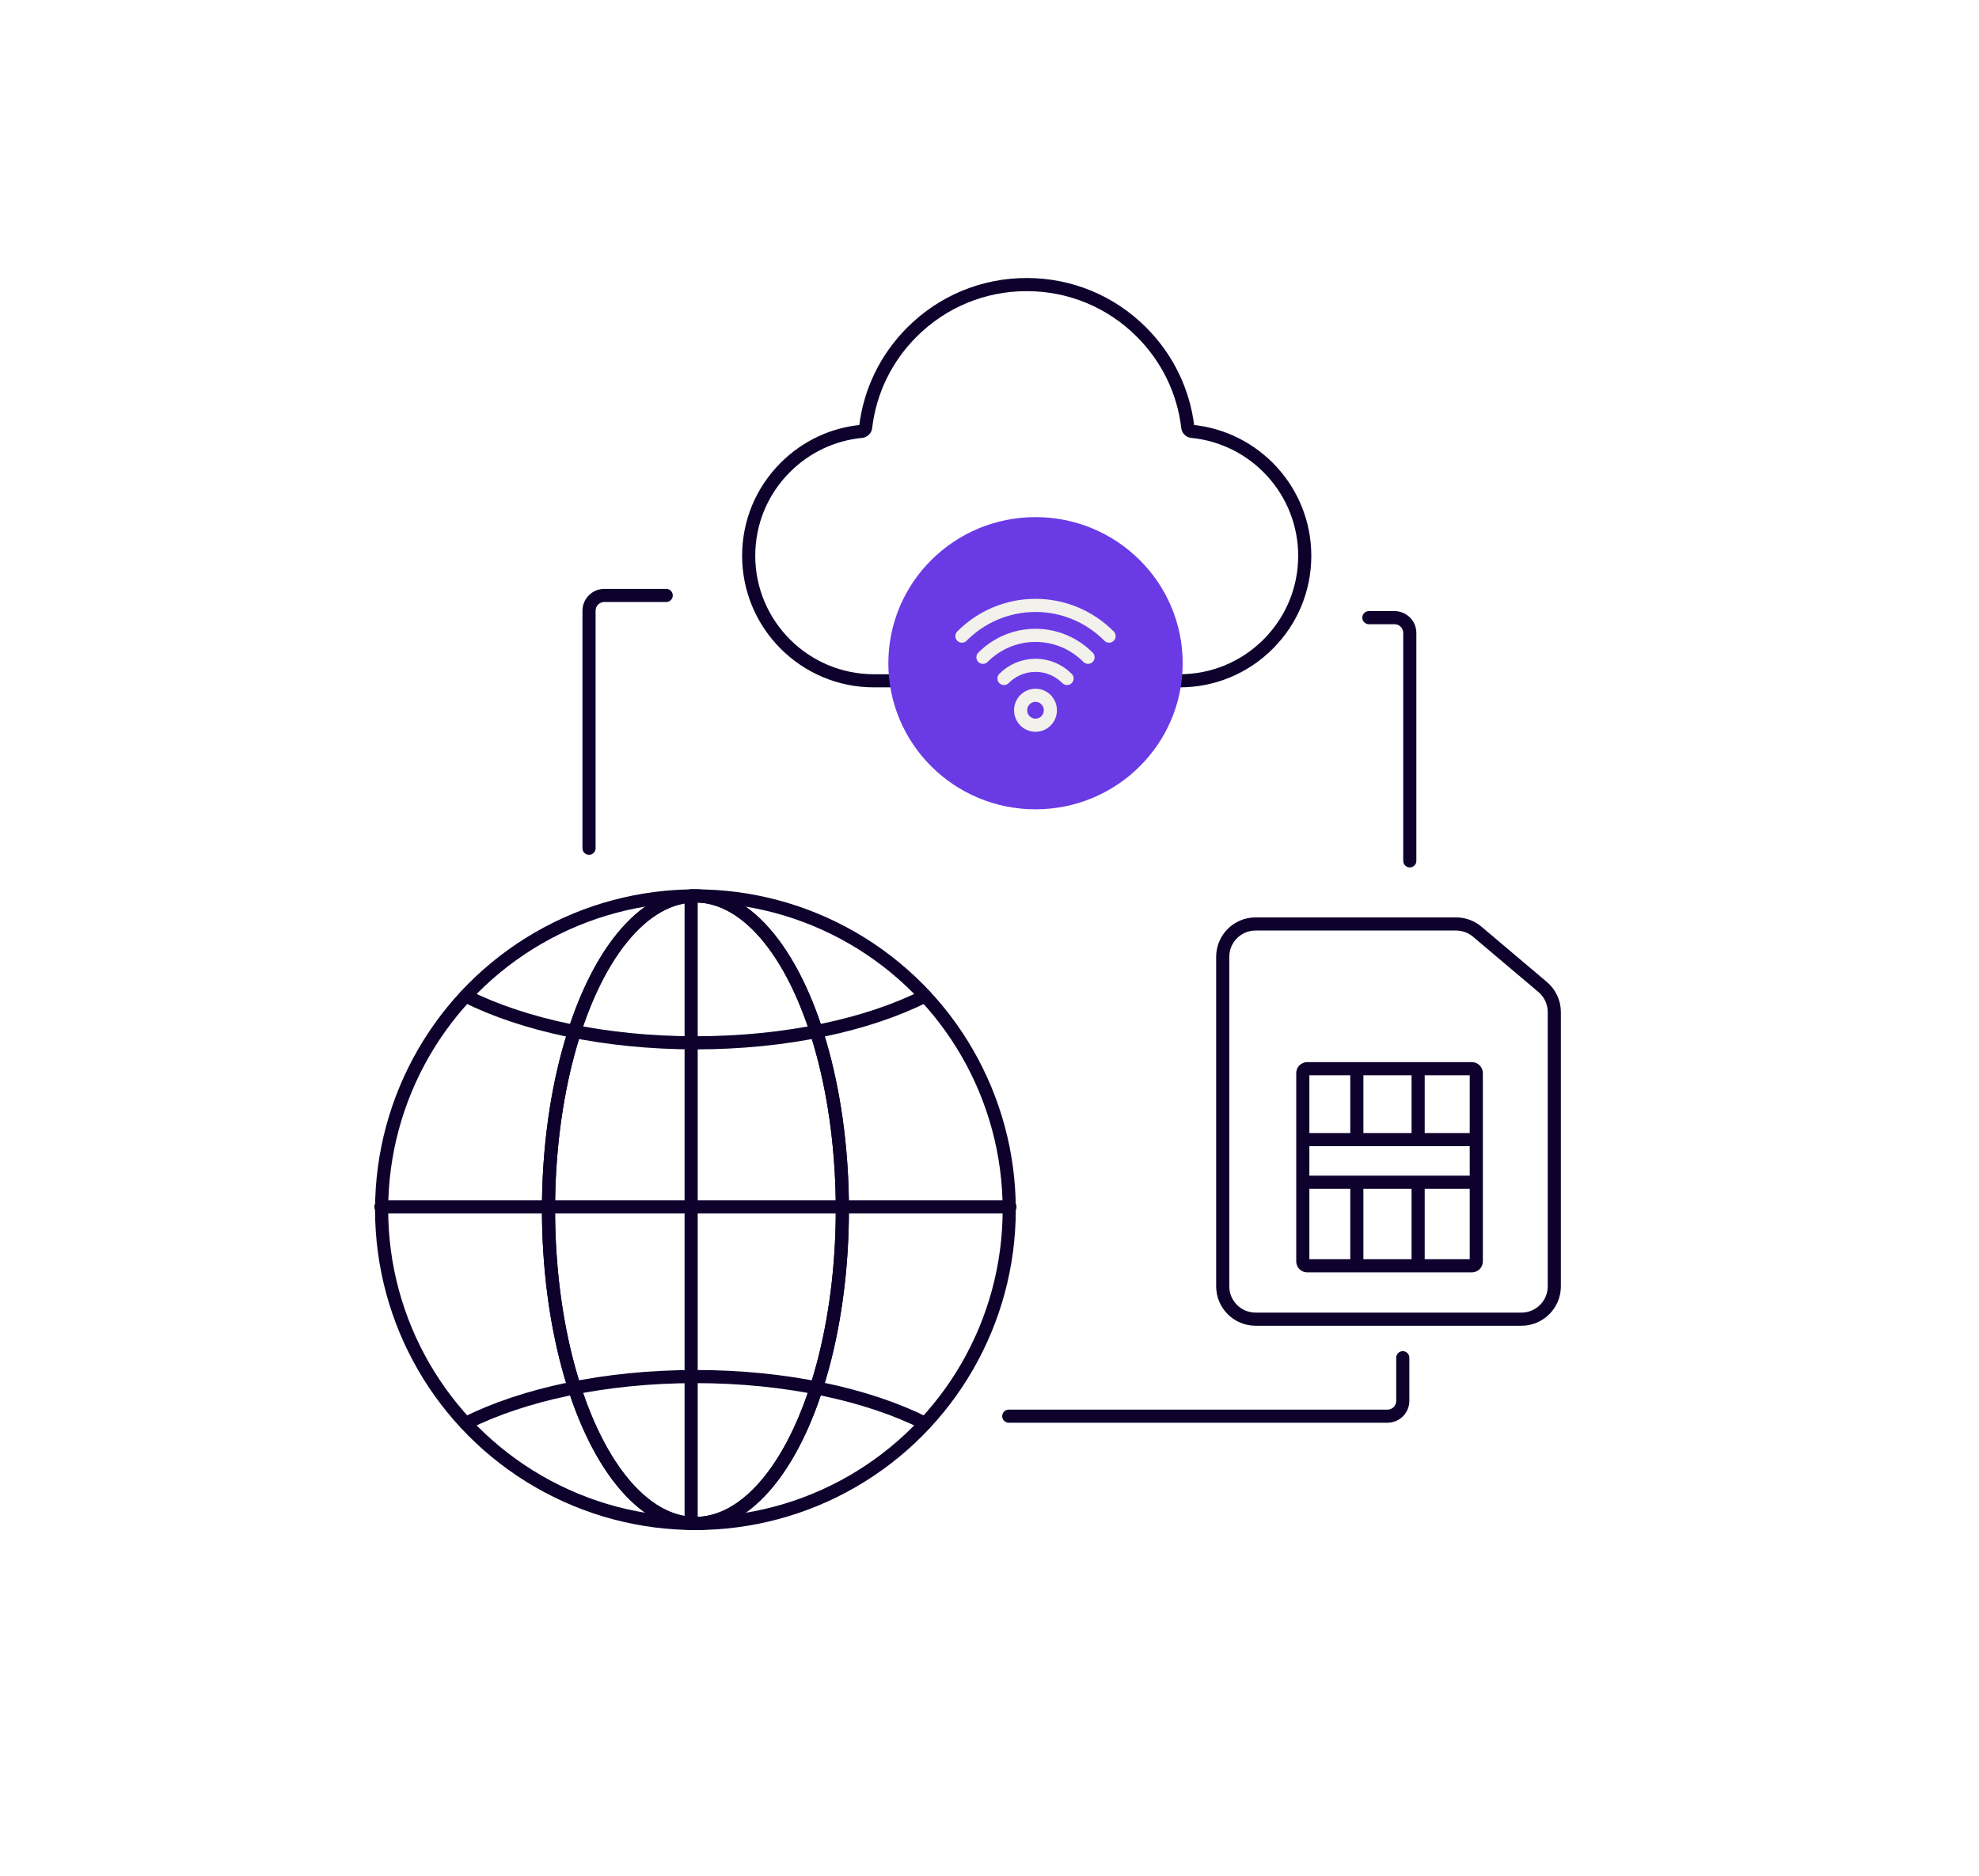 <svg width="904" height="857" viewBox="0 0 904 857" fill="none" xmlns="http://www.w3.org/2000/svg">
<rect x="0" y="0" width="904" height="857" fill="#808080" stroke="none"/>
<g clip-path="url(#clip0_4854_31943)">
<rect width="904" height="857" fill="white"/>
<path d="M342 253.892C342 285.383 367.647 311 399.175 311H399.39H538.825C554.094 311 568.446 305.06 579.254 294.274C590.053 283.487 596 269.142 596 253.892C596 224.303 573.349 199.891 544.458 197.055C543.483 196.96 542.697 196.197 542.583 195.224C540.655 178.779 533.295 163.56 521.397 151.676C507.4 137.695 488.794 130 469 130C449.206 130 430.6 137.695 416.603 151.676C404.705 163.56 397.353 178.779 395.418 195.224C395.303 196.197 394.52 196.959 393.544 197.054C380.398 198.332 368.205 204.062 358.746 213.51C347.947 224.296 342 238.641 342 253.892Z" stroke="#0E022D" stroke-width="6"/>
<circle cx="317.666" cy="552.609" r="143.342" stroke="#0E022D" stroke-width="6" stroke-linecap="round"/>
<ellipse cx="317.669" cy="552.609" rx="67.11" ry="143.342" stroke="#0E022D" stroke-width="6" stroke-linecap="round"/>
<path d="M422.57 455.003C396.401 468.153 359.087 476.377 317.67 476.377C276.252 476.377 238.938 468.153 212.77 455.003" stroke="#0E022D" stroke-width="6" stroke-linecap="round"/>
<path d="M212.764 650.214C238.933 637.064 276.247 628.84 317.664 628.84C359.082 628.84 396.396 637.064 422.564 650.214" stroke="#0E022D" stroke-width="6" stroke-linecap="round"/>
<ellipse cx="317.669" cy="552.609" rx="67.11" ry="143.342" stroke="#0E022D" stroke-width="6" stroke-linecap="round"/>
<path d="M461.335 551.305H174" stroke="#0E022D" stroke-width="6" stroke-linecap="round"/>
<path d="M315.713 409.267V695.625" stroke="#0E022D" stroke-width="6" stroke-linecap="round"/>
<ellipse cx="473.016" cy="302.97" rx="67.225" ry="66.745" fill="#6A3BE5"/>
<path d="M487.42 309.943C483.733 306.228 478.64 303.93 473.015 303.93C467.389 303.93 462.296 306.228 458.609 309.943M497.024 300.266C490.879 294.075 482.391 290.245 473.015 290.245C463.639 290.245 455.15 294.075 449.006 300.266M506.627 290.589C498.025 281.921 486.141 276.56 473.015 276.56C459.888 276.56 448.005 281.921 439.402 290.589M479.806 324.458C479.806 328.237 476.765 331.3 473.015 331.3C469.264 331.3 466.224 328.237 466.224 324.458C466.224 322.568 466.984 320.858 468.213 319.619C469.442 318.381 471.14 317.615 473.015 317.615C474.89 317.615 476.588 318.381 477.817 319.619C479.045 320.858 479.806 322.568 479.806 324.458Z" stroke="#F2F1EB" stroke-width="6" stroke-linecap="round" stroke-linejoin="round"/>
<path d="M558.539 437.085V445.062V587.621C558.539 595.905 565.255 602.621 573.539 602.621H695.001C703.286 602.621 710.001 595.905 710.001 587.621V462.34C710.001 457.925 708.056 453.734 704.684 450.884L674.805 425.629C672.097 423.341 668.667 422.085 665.122 422.085H573.539C565.255 422.085 558.539 428.801 558.539 437.085Z" stroke="#0E022D" stroke-width="6"/>
<path d="M672.363 488.203H597.115C596.011 488.203 595.115 489.099 595.115 490.203V576.236C595.115 577.341 596.011 578.236 597.115 578.236H672.363C673.468 578.236 674.363 577.341 674.363 576.236V490.203C674.363 489.099 673.468 488.203 672.363 488.203Z" stroke="#0E022D" stroke-width="6"/>
<path d="M596 520.595H619.8M673 520.595H647.8M596 540.054H619.8M673 540.054H647.8M647.8 520.595V488M647.8 520.595H619.8M619.8 488V520.595M647.8 540.054V578M647.8 540.054H619.8M619.8 578V540.054" stroke="#0E022D" stroke-width="6"/>
<path d="M460.801 646.933H633.786C637.652 646.933 640.786 643.799 640.786 639.933V620.229" stroke="#0E022D" stroke-width="6" stroke-linecap="round"/>
<path d="M643.99 393.244V289.156C643.99 285.29 640.856 282.156 636.99 282.156H625.297" stroke="#0E022D" stroke-width="6" stroke-linecap="round"/>
<path d="M304.316 272.008H276.066C272.2 272.008 269.066 275.142 269.066 279.008V387.5" stroke="#0E022D" stroke-width="6" stroke-linecap="round"/>
</g>
<defs>
<clipPath id="clip0_4854_31943">
<rect width="904" height="857" fill="white"/>
</clipPath>
</defs>
</svg>
